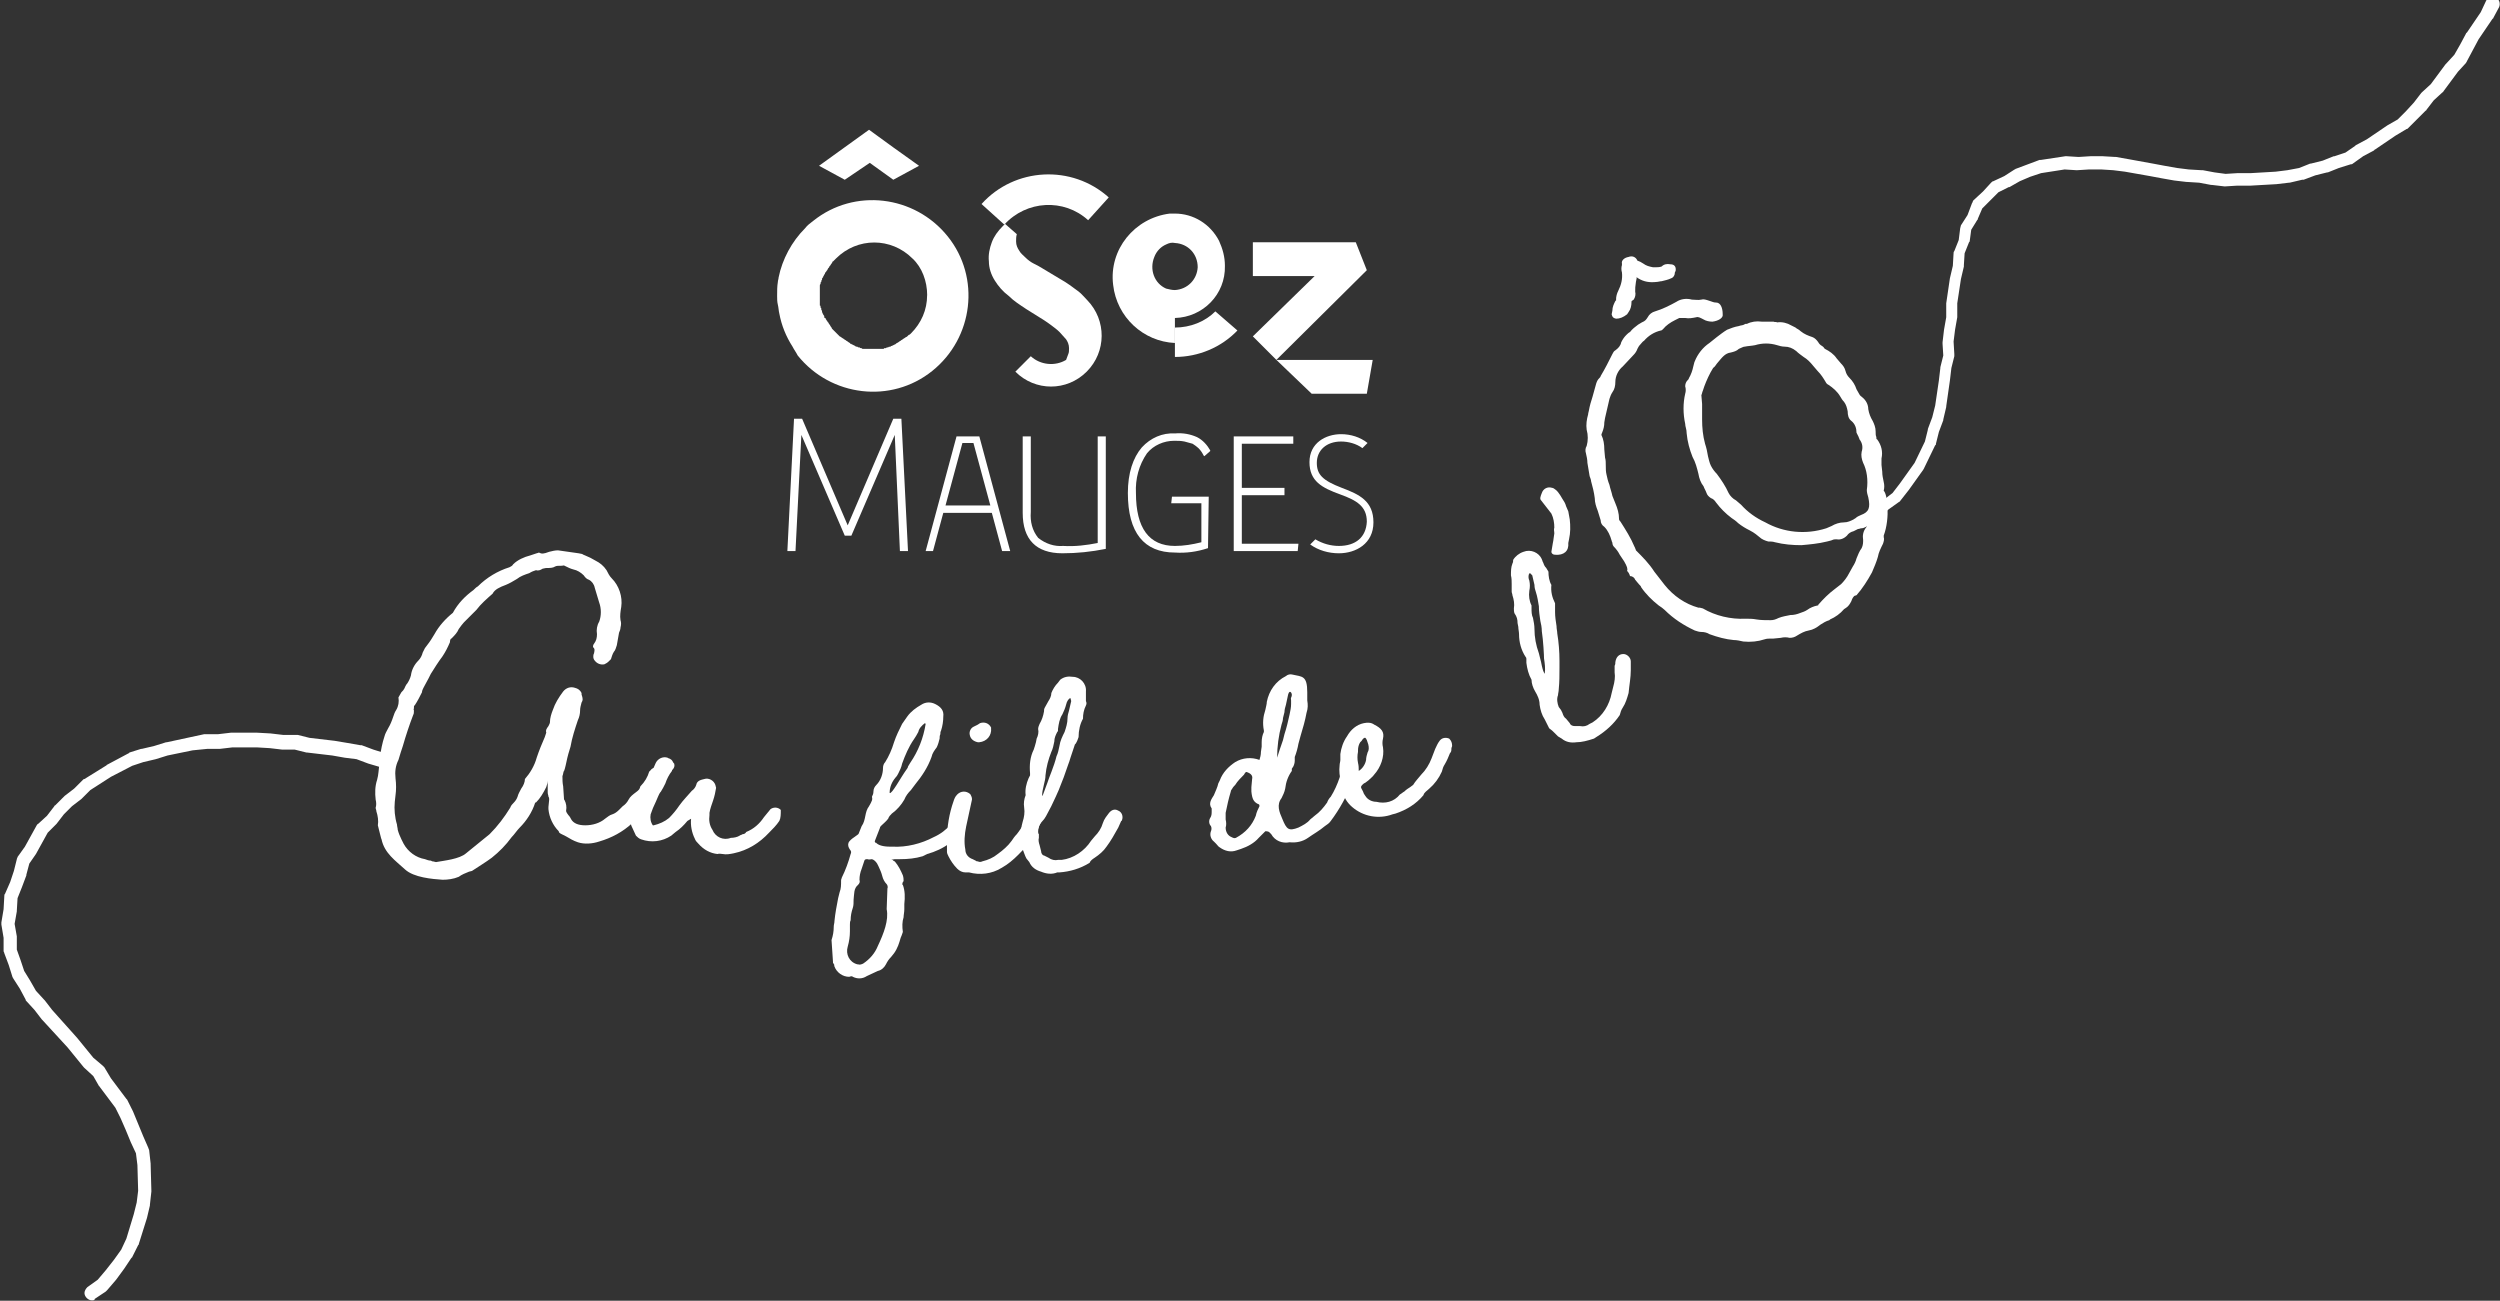 <svg version="1.1" id="Calque_1" xmlns="http://www.w3.org/2000/svg" x="0" y="0" viewBox="0 0 340 176.9" xml:space="preserve"><rect x="0" y="0" width="340" height="176.9" fill="#333333" stroke="none"/><style>.st0{fill:#fff}</style><g id="logo" transform="translate(-403.812 -252.953)"><path id="Tracé_19648" class="st0" d="M563.6 299.6v-3.4c3.8-.1 6.9-3.2 6.8-7.1 0-1.2-.3-2.3-.8-3.4-1.2-2.3-3.5-3.7-6-3.7h-.7c-4.8.6-8.3 4.9-7.7 9.7.5 4.4 4.1 7.7 8.4 7.9m-1.2-13.4c.4-.2.8-.3 1.2-.2 1.8.1 3.1 1.5 3.1 3.3-.1 1.7-1.4 3-3.1 3.1-.4 0-.8-.1-1.2-.2-1.6-.7-2.3-2.6-1.6-4.3.3-.8.9-1.4 1.6-1.7"/><path id="Tracé_19649" class="st0" d="M563.6 297.5v4c3.2 0 6.3-1.3 8.5-3.6l-3-2.6c-1.4 1.4-3.4 2.2-5.5 2.2"/><path id="Tracé_19650" class="st0" d="M574.2 298.7l3.2 3.2 12.3-12.2-1.5-3.8h-14v4.6h8.4l-8.4 8.2z"/><path id="Tracé_19651" class="st0" d="M589.7 306.5l.8-4.6h-13.1l4.8 4.6h7.5z"/><path id="Tracé_19652" class="st0" d="M538.7 285.9c-.3.8-.5 1.7-.4 2.6 0 .9.3 1.8.8 2.6s1.1 1.5 1.9 2.1c.7.7 1.5 1.2 2.4 1.8l2.4 1.5c.3.2.6.4 1 .7.4.3.8.6 1.1.9.3.3.6.7.9 1 .2.3.4.7.4 1.2 0 .3 0 .6-.1.8-.1.3-.2.5-.3.8-1.5.9-3.5.7-4.8-.5l-2.1 2.1c2.7 2.7 7 2.7 9.7 0 2.7-2.7 2.7-7 .1-9.7-.4-.4-.8-.9-1.2-1.2-.8-.6-1.6-1.2-2.5-1.7l-2.5-1.5c-.3-.2-.7-.4-1.1-.6-.4-.2-.8-.5-1.1-.8-.3-.3-.7-.6-.9-1-.2-.3-.4-.7-.4-1.2 0-.3 0-.7.1-1l-1.6-1.4-.3.3c-.7.7-1.2 1.4-1.5 2.2"/><path id="Tracé_19653" class="st0" d="M551.8 282.9l2.8-3.1c-5-4.5-12.8-4.1-17.3.9l3.1 2.8c3-3.3 8.1-3.6 11.4-.6"/><path id="Tracé_19654" class="st0" d="M526.2 327.9h1.1l-.9-18h-1.1l-6.2 14.5-6.2-14.5h-1.1l-.9 17.9v.1h1.1l.8-15.8 5.9 13.7h.9l5.9-13.7.7 15.8z"/><path id="Tracé_19655" class="st0" d="M533.9 312.3l-4.2 15.6h1l1.4-5.2h6.6l1.4 5.2h1.1l-4.2-15.6h-3.1zm-1.5 9.4l2.3-8.5h1.5l2.3 8.5h-6.1z"/><path id="Tracé_19656" class="st0" d="M554.2 327.6v-15.3h-1.1v14.5c-1.5.3-3.1.5-4.7.4-1.2.1-2.4-.3-3.4-1.1-.8-1-1.1-2.2-1-3.5v-10.3h-1.1v10.4c0 3.6 1.8 5.5 5.4 5.5 2 0 3.9-.2 5.9-.6z"/><path id="Tracé_19657" class="st0" d="M568.1 327.5l.1-7h-5l-.1.9h4.1v5.3c-1.2.3-2.4.5-3.6.5-3.5 0-5.3-2.4-5.3-7.2-.1-1.9.4-3.8 1.5-5.4.9-1.1 2.3-1.7 3.7-1.7.5 0 .9 0 1.4.1.4.1.7.2 1.1.3.3.2.6.4.8.6.3.3.5.6.7 1l.1.1.8-.7v-.1c-.4-.7-1-1.4-1.8-1.8-.9-.4-1.9-.6-3-.5-1.7-.1-3.3.6-4.5 1.9-1.2 1.4-1.9 3.5-1.9 6.2 0 5.4 2.2 8.1 6.4 8.1 1.5.1 3-.1 4.5-.6"/><path id="Tracé_19658" class="st0" d="M572.7 320.3h5.8v-1h-5.8v-6h7v-1h-8.1v15.6h8.7l.1-1h-7.7v-6.6z"/><path id="Tracé_19659" class="st0" d="M585.9 327.2c-1.1 0-2.2-.3-3.2-.9l-.7.7c1.1.8 2.5 1.2 3.9 1.2 2.3 0 4.7-1.3 4.7-4.2s-1.9-3.8-4.3-4.7c-2.6-1-3.4-1.8-3.4-3.4 0-1.7 1.3-2.9 3.3-2.9 1 0 2.1.3 2.9.9l.7-.7c-1-.8-2.3-1.2-3.6-1.2-2.1 0-4.3 1.2-4.3 3.8 0 2.6 1.7 3.5 4.2 4.4 2.2.8 3.6 1.6 3.6 3.7-.1 2.1-1.5 3.3-3.8 3.3"/><path id="Tracé_19660" class="st0" d="M522.1 275.1l3.2 2.3 3.5-1.9-3.5-2.5-3.3-2.4-6.8 4.9 3.5 1.9 3.4-2.3z"/><path id="Tracé_19661" class="st0" d="M512.3 301.3c4.5 5.6 12.7 6.6 18.3 2.1 5.6-4.5 6.6-12.7 2.1-18.3-4.5-5.6-12.7-6.6-18.3-2.1-.4.3-.8.6-1.1 1-1.8 1.8-3.1 4.2-3.6 6.7 0 .2-.1.4-.1.6-.1.6-.1 1.2-.1 1.9 0 .4 0 .8.1 1.2s.1.8.2 1.2c.3 1.6.9 3.1 1.8 4.5.2.4.5.8.7 1.2m17.6-8.2c0 2-.8 3.8-2.2 5.2-.1.1-.2.2-.3.2l-.1.1-.1.1s-.1.1-.2.1l-.1.1c-.1 0-.1.1-.2.1l-.1.1c-.1 0-.1.1-.2.1l-.1.1c-.1 0-.1.1-.2.1l-.1.1c-.1 0-.1.1-.2.1 0 0-.1 0-.1.1-.1 0-.1.1-.2.1l-.2.1-.2.1c-.1 0-.1 0-.2.1s-.1 0-.1 0c-.1 0-.1 0-.2.1h-.1c-.1 0-.1 0-.2.1h-.1c-.1 0-.2 0-.2.1h-2.8c-.1 0-.2 0-.2-.1h-.1c-.1 0-.1 0-.2-.1h-.1c-.1 0-.1 0-.2-.1h-.1c-.1 0-.1 0-.2-.1l-.2-.1-.2-.1c-.1 0-.1-.1-.2-.1s-.1 0-.1-.1c-.1 0-.1-.1-.2-.1l-.1-.1c-.1 0-.1-.1-.2-.1l-.1-.1c-.1 0-.1-.1-.2-.1l-.1-.1c-.1 0-.1-.1-.2-.1l-.1-.1-.2-.1-.1-.1-.1-.1-.3-.3-.3-.3-.1-.1-.1-.1s-.1-.1-.1-.2l-.1-.1c0-.1-.1-.1-.1-.2 0 0 0-.1-.1-.1 0-.1-.1-.1-.1-.2 0 0 0-.1-.1-.1 0-.1-.1-.1-.1-.2l-.1-.1c0-.1-.1-.1-.1-.2 0 0 0-.1-.1-.1s-.1-.1-.1-.2 0-.1-.1-.2 0-.1-.1-.2 0-.1-.1-.2v-.1c0-.1 0-.1-.1-.2v-.1c0-.1 0-.2-.1-.2v-.1c0-.1 0-.2-.1-.2v-2.7c0-.1 0-.2.1-.2v-.1c0-.1 0-.2.1-.2v-.1c0-.1 0-.1.1-.2v-.1c0-.1 0-.1.1-.2s0-.1.1-.2 0-.1.1-.2.1-.1.1-.2 0-.1.1-.1c0-.1.1-.1.1-.2l.1-.1c0-.1.1-.1.1-.2 0 0 0-.1.1-.1 0-.1.1-.1.1-.2 0 0 0-.1.1-.1 0-.1.1-.1.1-.2l.1-.1c0-.1.1-.1.1-.2s.1-.1.1-.1l.1-.1.3-.3c2.9-2.9 7.5-2.9 10.4 0 1.3 1.2 2 3.1 2 5"/><path id="Tracé_19662" class="st0" d="M494.3 358.5c-.1.1-.1.2-.1.3-.2.2-.2.1-.1.4 0 .2-.1.4-.3.8-.1.2-.2.4-.2.6-.8 1.2-1.7 2.3-2.8 3.3-.5.4-.7.7-1 1-1.3 1.2-2.8 2-4.5 2.5-.9.3-2 .4-2.9.1-.6-.2-1.1-.5-1.6-.8l-.6-.3c-.2-.1-.4-.2-.4-.4-.8-.8-1.3-1.9-1.4-3v-.3l.1-1c0-.1 0-.3-.1-.4 0-.2-.1-.3-.1-.6v-1.6c0 .3-.1.6-.2.9-.4.8-.8 1.5-1.4 2.1h-.1c-.4 1.3-1.2 2.5-2.1 3.4-.4.4-.7.9-1.1 1.3-.8 1.1-1.7 2-2.7 2.8-.8.6-1.8 1.2-2.7 1.8l-.4.1c-.5.2-1 .4-1.4.7-.7.3-1.5.4-2.2.4-1.4-.1-3.9-.3-5.1-1.4-1.3-1.2-2.8-2.2-3.2-4.1-.1-.2-.1-.4-.2-.7l-.3-1.2c.1-.6 0-1.3-.2-1.9 0-.2-.1-.3-.1-.5.1-.3.1-.7 0-1.1-.1-.9-.1-1.8.2-2.7.2-.7.2-1.4.3-2.1l.1-1c.1-.9.3-1.9.6-2.8.1-.4.3-.7.5-1.1.3-.5.5-1 .7-1.6.1-.3.2-.6.4-.9.3-.5.4-1.1.3-1.7l.4-.7c.2-.2.3-.3.4-.5.1-.2.2-.5.4-.7.2-.3.4-.7.5-1.1.1-.8.5-1.5 1-2 .3-.3.5-.7.6-1.1l.3-.6.3-.4c.4-.5.7-1 1-1.5.6-1.1 1.5-2.1 2.5-2.9.7-1.3 1.7-2.3 2.8-3.1.2-.2.4-.4.6-.5 1.2-1.2 2.7-2.1 4.3-2.6.2-.1.4-.2.5-.4.6-.6 1.5-1 2.3-1.2l.9-.3c.1 0 .3-.1.3-.1.4.2.6.2 1.4-.1.4-.1.8-.2 1.2-.2l2.8.4.5.1c.1.1.2.1.4.2.5.2.9.4 1.4.7.6.3 1.1.7 1.5 1.3.2.4.4.8.7 1.1 1 1 1.5 2.5 1.3 3.9-.1.6-.2 1.2-.1 1.8.1.3.1.6 0 1 0 .2-.1.5-.2.7-.1.5-.2 1.1-.3 1.7-.1.3-.2.7-.4.9-.2.3-.3.7-.4 1l-.3.3c-.2.2-.4.3-.6.4-.5.1-1-.1-1.3-.5-.1-.1-.2-.3-.2-.5s0-.3.1-.5c.1-.5.1-.6-.1-.8-.1-.1 0-.4.1-.5.3-.4.4-.8.4-1.3-.1-.6 0-1.2.3-1.7.3-.8.3-1.8 0-2.6l-.3-1c-.1-.3-.2-.7-.3-1-.1-.5-.4-.9-.8-1.1-.3-.1-.5-.3-.7-.6-.4-.4-.9-.7-1.4-.8-.4-.1-.8-.3-1.2-.5-.1-.1-.2 0-.5 0h-.2c-.2 0-.4 0-.6.1-.3.2-.7.2-1.1.2-.1 0-.2 0-.6.1-.3.2-.6.3-.9.2-.3.1-.6.2-.9.4-.6.2-1.2.4-1.7.8-.5.3-1 .6-1.5.8-.8.3-1.5.6-1.8 1.2-.8.7-1.6 1.4-2.2 2.2l-1.7 1.7c-.2.2-.4.5-.7.9-.2.5-.6.9-1 1.3-.1 0-.2.2-.2.5-.3.7-.6 1.3-1 1.9-.6.8-1.1 1.6-1.6 2.4l-.3.6c-.2.4-.5.9-.7 1.3-.1.2-.2.4-.2.6-.3.6-.6 1.2-1 1.8-.1 0-.1.1-.1.4 0 .1-.1.2 0 .2v.2c0 .2 0 .3-.1.5-.5 1.3-1 2.8-1.4 4.2-.2.6-.4 1.2-.6 1.9-.4.8-.5 1.6-.4 2.5.1.8.1 1.6 0 2.3l-.1.9c-.1 1 0 2.1.3 3.1 0 .2.1.5.1.7.1.4.3.9.5 1.3l.3.6c.6 1.1 1.7 1.9 2.9 2.1.3.1.5.2.8.2l.2.1c.2 0 .4.1.5.1 1.1-.2 3.2-.4 4.1-1.2l3.2-2.6c1.1-1.1 2-2.3 2.8-3.6.1-.3.3-.5.5-.7.2-.2.4-.5.5-.8.1-.4.3-.7.5-1.1.3-.4.5-.9.5-1.3.7-.8 1.3-1.8 1.6-2.9.3-.9.7-1.9 1.1-2.8l.2-.6c-.1-.3 0-.5.3-.9.1-.2.2-.4.2-.5 0-.6.2-1.2.4-1.7.3-.9.8-1.7 1.4-2.5.4-.5 1-.7 1.6-.5.4.1.7.3.9.7v.2c.2.6.2.8 0 1.1-.1.4-.2.7-.2 1.1 0 .4-.1.9-.3 1.3-.4 1.2-.8 2.4-1 3.6l-.3 1c-.2.7-.3 1.4-.5 2.1-.1.1 0 .2-.1.2-.1.2-.1.5-.2.7 0 .5 0 .9.1 1.4l.1 1.5c0 .2 0 .3.1.4.2.4.3.9.2 1.4 0 .1 0 .2.3.6.2.2.3.4.4.6.3.5.9.8 1.9.8 1 0 2-.3 2.7-.9.3-.2.6-.5 1-.6.3-.1.6-.3.9-.6l.5-.5c.3-.2.6-.5.8-.9.2-.4.6-.7 1-1 .4-.3.5-.4.6-.8.6-.6 1-1.3 1.2-2l.2-.2c.2-.3.6-.4.9-.3.2 0 .4.1.5.2l.1.1c.6.2.5.4.5.8"/><path id="Tracé_19663" class="st0" d="M509.8 364.6c-.4.6-.9 1.1-1.4 1.6-1.3 1.4-2.9 2.4-4.8 2.8-.5.1-1 .2-1.5.1-.2 0-.5-.1-.7 0-1-.1-1.9-.6-2.6-1.4-.2-.2-.4-.4-.5-.7-.4-.8-.6-1.8-.5-2.7-.2.1-.3.2-.5.3-.5.6-1 1.1-1.6 1.5-.2.2-.4.3-.6.5-1.2.8-2.7 1-4.1.5-.3-.1-.5-.3-.7-.5l-.6-1.3c-.1-.2-.1-.4 0-.6.1-1.5.6-2.9 1.4-4.1.7-1.2 1.3-2.5 1.9-3.9.3-.6 1-.9 1.6-.7.1.1.3.1.4.2.2.1.3.3.4.5l.1.1c.1.3 0 .6-.2.8-.1.1-.1.1-.1.2-.4.5-.7 1.1-.9 1.7-.2.4-.4.8-.6 1.1-.2.2-.3.5-.4.7-.1.2-.2.5-.3.7-.3.6-.5 1.1-.7 1.7-.1.5 0 1.1.3 1.5h.1c.8-.2 1.5-.5 2.1-1 .5-.5 1-1.1 1.4-1.7.5-.7 1.1-1.3 1.7-2 .3-.2.5-.5.6-.8.1-.6.7-.7 1.1-.8.6-.2 1.3.2 1.5.8 0 .1.1.3.1.4-.1.6-.2 1.1-.4 1.7-.2.6-.4 1.1-.5 1.7v.3c-.1.7 0 1.4.4 2 .4 1 1.5 1.5 2.5 1.1.4 0 .9-.1 1.2-.3.1-.1.3-.1.4-.2.2 0 .4-.1.5-.3 1-.4 1.8-1.1 2.4-2 .3-.4.6-.7.9-1.1.4-.3 1-.3 1.4.1 0 .6 0 1.1-.2 1.5m-11.7-.5z"/><path id="Tracé_19664" class="st0" d="M534.9 365.9l-.3.4c-.4.5-1 1-1.6 1.3-.9.7-2 1.2-3.1 1.5l-.6.3c-1 .3-2 .4-3.1.4h-.7c-.1 0-.3.1-.5 0l.2.1c.1.1.2.2.3.2.5.6.8 1.2 1.1 1.9.1.3.1.6.1.8l-.1.1c-.1.3-.1.4 0 .4.3.8.3 1.7.2 2.6v.7c0 .4-.1.8-.1 1.1-.2.6-.2 1.3-.1 2-.1.3-.2.6-.3.8-.2.7-.4 1.4-.9 2.1l-.4.5c-.3.3-.5.6-.7 1-.2.4-.6.8-1.1.9l-1.5.7c-.6.4-1.3.4-1.9.1-.1-.1-.2-.1-.5 0-.9 0-1.7-.6-2-1.4 0-.1-.1-.1 0-.2-.1-.1-.1-.2-.2-.3v-.1l-.2-3c.2-.6.3-1.2.3-1.8 0-.3.1-.5.1-.8.1-1 .3-2.1.5-3.1l.2-.8c.2-.5.2-1 .2-1.6 0-.2.1-.3.1-.4.5-1 .9-2.1 1.2-3.2.1-.2.1-.4-.1-.6-.2-.3-.3-.6-.2-.9.1-.3.5-.6.8-.8.4-.3.6-.4.6-.5.1-.3.3-.7.4-1 .3-.4.4-.9.5-1.4.1-.5.2-.9.5-1.3.4-.7.5-.9.4-1.3.1-.2.2-.4.2-.7 0-.4.2-.7.4-.9.6-.6.9-1.5.9-2.3 0-.3.1-.6.3-.8.5-.8.9-1.7 1.2-2.7.3-.9.7-1.7 1.1-2.5l.7-1c.5-.7 1.2-1.2 1.9-1.6.6-.4 1.3-.4 1.9-.1.8.4 1.2.9 1.1 1.7 0 .6-.1 1.3-.3 1.9-.1.2-.1.3-.1.5-.1.2-.1.4-.1.6-.1.4-.2.8-.4 1.2-.3.4-.6.8-.7 1.3-.5 1.4-1.3 2.6-2.2 3.7-.2.3-.4.5-.6.8-.4.4-.7.8-.9 1.3-.4.7-1 1.4-1.7 1.9-.2.2-.4.4-.5.7-.3.4-.7.7-1 1 0 .1-.1.1-.1.1v.1l-.7 1.8c-.1.1.2.5.1.2.3.4 1 .6 2 .6h.3c1.9.1 3.9-.4 5.6-1.3.9-.4 1.7-1 2.4-1.8.2-.3.6-.5 1-.5.3 0 .7.1.9.4.1.1.1.6-.2 1m-10.5 10.7l.1-2.8c.1-.2 0-.5-.1-.6-.3-.3-.5-.7-.6-1.1-.1-.4-.3-.9-.5-1.3l-.2-.4c-.2-.3-.4-.5-.7-.6-.2 0-.4.1-.6 0-.3 0-.4 0-.5.4l-.3.9c-.2.5-.3 1-.3 1.5.1.3 0 .5-.2.7-.6.5-.5 1.2-.6 2 0 .4 0 .8-.1 1.1-.2.6-.3 1.1-.3 1.7-.1.2-.1.4-.1.6v.9c0 .7-.1 1.4-.3 2.1-.3 1 .2 2.1 1.3 2.4h.1c.2.1.5 0 .7-.1.9-.6 1.6-1.4 2-2.4.8-1.7 1.5-3.5 1.2-5m.4-15.8c.3.2 1.5-2.1 2.3-3.2.1-.1.2-.3.2-.4.1-.2.2-.3.3-.5 1.1-1.6 1.8-3.4 2.1-5.3l-.1-.1c-.4.3-.8.7-.9 1.2-.2.4-.4.7-.6 1-.7 1-1.2 2.2-1.6 3.3-.1.5-.3.9-.5 1.3-.1.2-.2.4-.4.6-.5.6-.8 1.3-.8 2.1"/><path id="Tracé_19665" class="st0" d="M535.1 371.6c-.4 0-.8-.2-1.1-.5-.5-.5-.9-1.1-1.2-1.7-.1-.2-.2-.4-.2-.6v-1.6c0-1.8.3-3.6.9-5.3.1-.3.2-.6.5-.9.5-.5 1.2-.5 1.7-.1l.1.1c.1.2.2.4.2.6v.1l-.8 3.7c-.2 1-.3 2.1-.1 3.1 0 .6.4 1.1 1 1.3l.4.2c.1.1.2.1.3.1.2.1.4.1.6 0 .8-.2 1.5-.5 2.1-1 .7-.5 1.4-1.1 1.9-1.8.2-.3.4-.6.7-.9.4-.5.7-1 1-1.5.2-.6.6-.7 1.1-1 .4-.2.9 0 1.1.4.1.3.1.6-.1.8l-.2.6c-.3.3-.4.6-.5 1-.2.2-.3.4-.5.6-.5.7-1.1 1.3-1.7 1.9-.7.7-1.4 1.3-2.3 1.8-1.3.8-2.9 1-4.4.6h-.5m.6-18.7c-.1-.4.1-.9.5-1.1l.6-.3.3-.2c.6-.2 1.2 0 1.5.6v.1c.1 1-.6 1.8-1.6 1.9h-.2c-.5-.1-1-.4-1.1-1"/><path id="Tracé_19666" class="st0" d="M545.4 371.5c-.7-.2-1.3-.6-1.6-1.3l-.4-.5c-.1-.2-.2-.4-.3-.7-.1-.3-.2-.6-.4-.8v-1.4c-.1-.7 0-1.4.2-2.1.2-.6.3-1.3.2-1.9-.1-.6 0-1.2.2-1.7-.1-.8.1-1.6.4-2.3l.2-.4v-.3c-.1-1.1 0-2.2.5-3.2.1-.3.2-.6.3-1l.1-.5c.2-.4.3-.9.2-1.3 0-.2.1-.5.2-.7.3-.5.5-1.1.6-1.7 0-.2 0-.3.1-.5l.5-.9c.2-.3.4-.7.4-1.1.2-.5.5-1 .9-1.4.1-.1.2-.3.3-.4.5-.4 1.1-.5 1.7-.4 1 0 1.9.9 1.8 2v1.3c.1.2.1.4 0 .6-.3.6-.4 1.2-.4 1.8-.4.7-.6 1.6-.6 2.5-.1.3-.2.6-.4.9l-.1.1-.6 1.8c-.1.4-.2.6-.3.9-.4 1.2-.8 2.3-1.3 3.5l-.4.9c-.4.9-.8 1.7-1.3 2.6-.1.2-.3.5-.5.7-.4.4-.6.9-.6 1.4 0 .2 0 .3.1.4v.5c-.1.3 0 .7.1 1 .1.3.1.5.2.8 0 .3.2.6.4.6l.6.3c.4.3.9.4 1.3.3h.5c1.6-.2 3.1-1.2 4-2.6l.5-.6c.5-.5.9-1.1 1.1-1.8.1-.3.2-.5.4-.8.1-.1.2-.3.3-.4.4-.6.9-.8 1.4-.5.5.2.7.8.5 1.3 0 0 0 .1-.1.1l-.4.9c-.5.9-1 1.8-1.6 2.6-.4.6-1 1.1-1.6 1.5-.3.2-.6.4-.7.7-1.3.8-2.7 1.2-4.1 1.3h-.3c-.7.3-1.5.2-2.2-.1m.9-12.2c.1-.4.9-2.2 1.2-3.5.2-.4.3-.9.4-1.4.1-.7.4-1.3.7-1.9.2-.6.4-1.2.4-1.9 0-.3.1-.7.2-1 .1-.4.2-.9.3-1.3 0-.1-.1-.3-.1-.4-.2 0-.5.4-.6.9-.1.4-.3.9-.5 1.3-.4.6-.5 1.3-.6 2v.2c0 .1 0 .1-.1.2-.2.4-.4.8-.4 1.3-.1.5-.2 1-.4 1.4-.4 1-.7 2.1-.8 3.2 0 .4-.1.8-.2 1.2-.4 1.6-.2 1.6-.2 1.6.2-.6.5-1.3.7-1.9"/><path id="Tracé_19667" class="st0" d="M576.7 366.4l-.3-.3c-.2-.1-.4-.1-.5-.1l-.9.9c-.6.7-1.5 1.2-2.4 1.5l-.6.2c-.8.3-1.6.1-2.3-.4-.2-.1-.3-.3-.5-.5l-.3-.3c-.4-.3-.6-.9-.4-1.4.1-.2.1-.5 0-.7-.3-.3-.3-.8-.1-1.1.2-.3.2-.6.2-.9v-.4c-.5-.7 0-1.3.3-1.8.2-.5.5-1.1.6-1.6l.2-.4c.4-1.1 1.2-1.9 2.1-2.5 1-.6 2.2-.7 3.3-.3.1-.3.2-.7.2-1.1l.1-.7v-.6c0-.5.1-1 .3-1.4v-.2c-.2-1-.1-1.9.2-2.8.1-.5.2-.8.2-1.1.3-1.5 1.2-2.8 2.6-3.5.2-.2.6-.3.9-.2 1.3.3 2 .1 2 2.4v1.1c.1.6.1 1.1-.1 1.7-.2 1.1-.5 2.1-.8 3.1l-.3 1.1c-.1.6-.3 1.3-.5 1.8v.5c0 .3-.1.6-.2.8l-.2.3v.3c-.5.7-.8 1.5-.9 2.4-.1.5-.3.9-.5 1.3-.7.9-.3 1.9.1 2.8.6 1.5.9 1.7 2.2 1.2.6-.3 1.2-.6 1.6-1.1l.6-.5c.7-.5 1.2-1.1 1.7-1.8.1-.3.3-.6.5-.8.5-.8.9-1.7 1.2-2.6.1-.6.7-1 1.3-.9.4 0 .8.4.7.7 0 .1 0 .2-.1.3 0 .2-.1.3-.2.5-.7 1.9-1.7 3.7-2.9 5.3-.2.3-.5.5-.8.7-.7.6-1.6 1.1-2.3 1.6-.7.5-1.6.7-2.5.6-1 .2-2-.2-2.5-1.1m-2.1-2.5c.1-.5.3-.9.5-1.3 0-.1 0-.3-.2-.3-.6-.3-.8-.7-.9-1.7v-.6l.1-1.1c.1-.4-.1-.7-.6-.9-.2-.1-.3-.1-.5.3-.4.4-.9.9-1.2 1.4-.1.1-.3.3-.4.5-.1.1-.2.3-.2.4-.3 1-.5 1.9-.7 2.9v.9c.1.4.1.8 0 1.1 0 .6.3 1.1.8 1.3.2.1.4.2.6.1 1.3-.7 2.2-1.7 2.7-3m3.7-10.3c.1-.3.1-.5.2-.8.3-.9.5-1.8.7-2.7.1-.5.2-.9.2-1.4v-.5c-.1-.5.1-.3.1-.8 0-.2-.3-.7-.5 0-.1.4-.2 1-.3 1.4-.1.3-.2.7-.2 1l-.2.8c0 .3-.1.6-.2.9-.4 1.5-.6 3-.6 4.5.2-.7.5-1.5.8-2.4"/><path id="Tracé_19668" class="st0" d="M601.3 354.4c0 .1-.1.2-.1.4s0 .4-.2.6c-.2.5-.4 1-.7 1.5-.2.3-.3.6-.4 1-.4.9-1 1.7-1.7 2.3-.3.3-.7.5-.8.9-1 1.2-2.3 2-3.8 2.5l-.4.1c-1.9.7-4 .3-5.5-1-.7-.6-1.2-1.4-1.3-2.3l-.2-1.1c-.2-.7-.3-1.5-.2-2.3 0-.2.1-.5.1-.7v-.8c.1-.8.4-1.7.9-2.4.5-.9 1.3-1.6 2.3-1.8.5-.1 1-.1 1.4.2 1 .5 1.4 1 1.2 1.9-.1.4-.1.8 0 1.2.2 1.3-.3 2.7-1.2 3.7-.2.3-.5.5-.8.8-.1.1-.3.2-.4.3l-.2.1c-.7.6-.3.5 0 1.4l.2.3c.3.5.9.8 1.5.8 1.2.3 2.4 0 3.2-1 .2-.1.4-.3.6-.4.3-.3.5-.4.8-.6.1-.1.3-.2.4-.3.3-.5.7-.9 1.1-1.4.6-.6 1.1-1.4 1.4-2.2l.5-1.3c.2-.4.3-.7.6-1.1.3-.4.8-.5 1.3-.3.3.3.4.6.4 1m-12.7 3.3v.1c.5-.3.9-.9 1-1.5 0-.3.1-.7.2-1 .2-.3.2-.7.1-1.1l-.1-.3c-.1-.4-.3-.7-.4-.6-.1 0-.3.2-.4.4l-.2.2c-.2.3-.3.7-.3 1.1v.2c-.1.5-.1 1 0 1.5.1.4.1.7.1 1"/><path id="Tracé_19669" class="st0" d="M618.2 353.9c-.7.1-1.4 0-2-.5l-.5-.3-.5-.5c-.2-.2-.4-.4-.7-.6l-.6-1.2c-.4-.6-.6-1.3-.7-2 0-.7-.3-1.3-.6-1.8s-.5-1.1-.5-1.6c-.4-.7-.6-1.5-.7-2.3v-.5c0-.1 0-.2-.1-.3-.6-.9-.9-2-.9-3.1 0-.3-.1-.7-.1-1l-.1-.5c0-.5-.1-.9-.4-1.3-.1-.2-.1-.5-.1-.7.1-.6 0-1.2-.2-1.8 0-.2-.1-.3-.1-.5v-1c0-.4 0-.8-.1-1.2 0-.6 0-1.1.2-1.6.1-.2.1-.3.1-.5.3-.5.8-.9 1.4-1.1 1-.4 2.1.1 2.5 1 0 .1.1.2.1.3l.1.2c.1.3.2.5.4.7.1.2.2.3.3.5 0 .6.1 1.3.4 1.8-.1.9.1 1.7.5 2.5v1.2c0 .6.1 1.3.2 1.9 0 .4.1.7.1 1 .2 1.2.3 2.5.3 3.7v1c0 1 0 1.9-.1 2.9 0 .3-.1.6-.1.8-.2.5-.1 1.1.1 1.6.1.1.2.3.3.4l.2.4c.1.3.2.6.5.8.2.2.3.4.5.6.1.3.4.4.7.4h.7c.5.1.9 0 1.3-.3l.4-.2c1.4-.9 2.3-2.4 2.6-4l.2-.8c.2-.7.3-1.4.2-2v-.9c.1-.2.1-.3.1-.5.1-.7.5-1.1 1.1-1.1.5 0 1 .5 1 1v1.2c0 1-.2 2-.3 3.1-.2.7-.4 1.4-.8 2-.2.3-.3.6-.4 1-.8 1.2-1.9 2.2-3.2 3l-.3.2c-.9.3-1.7.5-2.4.5m-4.4-11.4c0-.4-.1-2.4-.3-3.7 0-.5-.1-1-.2-1.4-.1-.7-.2-1.3-.2-2-.1-.6-.2-1.3-.4-1.9-.1-.3-.2-.6-.2-1-.1-.4-.2-.9-.3-1.3l-.3-.3c-.2 0-.3.6-.1 1 .1.5.1.9 0 1.4-.1.7 0 1.4.3 2v.4c0 .4 0 .9.2 1.3.1.5.2 1 .2 1.5 0 1.1.2 2.2.6 3.3l.3 1.2c.3 1.6.5 1.5.5 1.6.1-.8 0-1.4-.1-2.1"/><path id="Tracé_19670" class="st0" d="M614.8 328l.2-1.2c.1-.4.1-.8.2-1.3 0-.3-.1-.5 0-.8 0-.6-.1-1.3-.4-1.9l-1.4-1.8c-.2-.2-.1-.5.1-1 .2-.6.8-.9 1.4-.7.1 0 .3.1.4.2.3.2.5.5.7.8l.3.5c.2.3.4.6.5 1 .1.2.2.5.3.7l.2 1.1c.1.9.1 1.8-.1 2.7l-.1.5c.1 1.1-.6 1.7-1.8 1.6-.3 0-.5-.2-.5-.4"/><path id="Tracé_19671" class="st0" d="M660 325.8v.2c.1.3 0 .6-.1.9-.3.6-.6 1.2-.7 1.8-.2.7-.5 1.4-.8 2.1-.6 1.1-1.3 2.2-2.1 3.1l-.3.1c-.2.2-.3.4-.4.7-.2.4-.4.7-.7.9l-.3.2c-.5.6-1.2 1.1-1.9 1.4l-.1.1c-.4.1-.9.4-1.2.6-.5.4-1 .7-1.6.8-.6.1-1.1.4-1.6.7-.3.2-.6.3-1 .3-.4-.1-.8-.1-1.2 0l-1 .1h-.3c-.3 0-.6 0-.9.1-.9.3-1.9.4-2.9.3-.4-.1-.9-.2-1.3-.2-1.1-.1-2.2-.4-3.3-.8-.3-.2-.7-.3-1.1-.3-.3 0-.6-.1-.9-.2-1.5-.7-2.9-1.6-4.1-2.8-.2-.2-.5-.4-.8-.6-.9-.7-1.8-1.6-2.4-2.5 0-.1-.1-.2-.3-.4-.2-.2-.3-.4-.5-.6-.1-.3-.4-.5-.7-.5-.1-.3-.2-.5-.4-.7.1-.3 0-.6-.4-1.3l-.6-.9c-.2-.4-.5-.8-.8-1.1-.1-.1-.2-.3-.2-.5 0-.1-.1-.2-.1-.3-.2-.7-.5-1.4-1-1.9-.3-.2-.5-.5-.5-.9-.1-.4-.3-.9-.4-1.3-.2-.5-.4-1.1-.4-1.7-.1-.8-.3-1.6-.5-2.3 0-.2-.1-.4-.2-.7l-.3-1.8c0-.4-.1-.9-.2-1.3-.1-.3-.1-.7.1-1 .2-.7.2-1.5 0-2.2-.1-.7 0-1.4.2-2.1 0-.2.1-.4.1-.5.1-.6.3-1.3.5-1.9l.5-1.8c.1-.3.2-.5.4-.7.1-.1.2-.2.2-.3.6-1 1.1-2 1.6-3 .1-.2.2-.4.4-.5.4-.3.7-.6.8-1.1.2-.4.4-.7.7-1 .1-.1.3-.3.5-.4.3-.4.7-.7 1.1-1 .2-.1.3-.2.5-.3.5-.2.6-.4.8-.7.2-.4.6-.7 1-.8 1-.3 2-.8 2.9-1.3.6-.4 1.4-.5 2.1-.3.4 0 .9.1 1.3 0 .3-.1.6 0 1.2.2.3.1.5.2.8.2.6 0 .9.7.9 1.6.1.5-.6.9-1.4 1-.4 0-.9-.1-1.2-.3-.4-.2-.7-.4-1-.3-.5.1-1 .2-1.5.1h-.8l-.6.3c-.6.3-1.2.7-1.6 1.2-.1.1-.2.2-.3.2-.9.2-1.7.7-2.3 1.4-.2.1-.3.3-.5.5s-.3.4-.4.6c-.1.3-.3.6-.5.8l-1.5 1.6c-.6.5-1 1.3-1 2.1 0 .5-.1 1-.4 1.4-.2.3-.3.6-.4.9-.1.4-.2.9-.3 1.3-.1.4-.2.9-.3 1.3l-.1.6c0 .5-.1.9-.3 1.4 0 0-.1.2-.1.3.3.6.4 1.3.4 2l.1 1.1c.1.3.1.7.1 1.1 0 .4 0 .8.1 1.2.1.5.2.9.4 1.4.1.5.3 1 .4 1.5l.4 1c.3.7.5 1.4.5 2.1 0 .1 0 .2.2.4.7 1.1 1.4 2.2 1.9 3.4l.1.2c0 .1.1.2.1.3.9.9 1.8 1.8 2.5 2.9.5.6.9 1.2 1.4 1.8 1.2 1.5 2.8 2.6 4.6 3.1h.2l.4.1c1.7 1 3.8 1.5 5.8 1.4.5 0 1 0 1.5.1.6.1 1.3.1 1.9.1.4 0 .7-.1 1.1-.3.5-.2 1.1-.3 1.6-.4.5 0 .9-.1 1.4-.3.3-.1.6-.2.9-.4.4-.3.9-.5 1.4-.6.1 0 .1 0 .1-.1.7-.8 1.4-1.5 2.2-2.1l.9-.7c.4-.4.8-.9 1.1-1.5l.5-.9c.2-.3.4-.7.5-1.1.2-.5.4-1 .7-1.4.2-.4.2-.8.2-1.1-.1-.6 0-1.2.4-1.7.1-.1.1-.2.1-.2l-.1.1c-.2.1-.4.2-.6.2-.2 0-.3.1-.5.1l-.6.3c-.4.1-.7.3-.9.6-.4.4-.9.6-1.4.5-.2 0-.4 0-.6.1-.2.1-.4.1-.7.2-1.2.3-2.4.4-3.5.5-1.2 0-2.4-.1-3.6-.4-.3-.1-.6-.1-.9-.1-.4-.1-.9-.3-1.2-.6l-.5-.4c-.3-.2-.4-.3-.8-.5-.6-.3-1.1-.6-1.6-1-.3-.3-.6-.5-.9-.7-.8-.6-1.5-1.3-2.1-2.1-.2-.3-.4-.5-.7-.6-.3-.2-.5-.4-.6-.7-.1-.3-.3-.6-.4-.9-.4-.5-.6-1.1-.7-1.7-.2-.8-.4-1.6-.8-2.3-.4-1-.7-2.1-.8-3.2 0-.6-.2-.9-.2-1.3-.3-1.4-.3-2.8 0-4.1.1-.3.1-.7 0-1 0-.3.1-.6.3-.8.1-.1.2-.2.2-.3.3-.5.5-1.1.6-1.6.1-.3.1-.5.2-.7.4-1 1.1-1.9 2-2.5l1-.8c.4-.3.9-.7 1.4-1 .5-.2 1-.4 1.6-.5.2-.1.6-.1.7-.2l.2-.1h.2c.6-.3 1.3-.4 2-.3h1.6c.2.1.4 0 .5.1.7-.1 1.4.1 1.9.4l.6.3c.2.2.4.2.7.5.5.4 1 .6 1.6.8.3.1.6.4.8.7.1.2.3.4.5.5.1.1.2.1.3.3l.1.1c.6.3 1.2.7 1.6 1.3.2.2.4.5.6.7.3.3.5.6.6 1 .1.4.3.7.5.9.5.5.8 1 1 1.6l.4.7c.1.2.2.2.4.4.5.4.8 1 .8 1.6.1.6.3 1.1.6 1.6.2.4.4.9.4 1.4 0 .3 0 .6.1.8v.1c0 .1 0 .2.1.2.6.8.8 1.7.6 2.6v.9l.1.9c0 .5.1.9.2 1.4.1.4.1.8 0 1.2.5.4.9 3.7 0 6.1m-36.4-29.5c-.4-.1-.5-.2-.6-.6l.1-.5c0-.5.2-.9.4-1.3.2-.2.1-.1.1-.2 0-.4.1-.8.3-1.2.4-.8.6-1.6.5-2.5-.1-.3-.1-.7 0-1v-.2c-.1-.4.3-.8.9-.9.5-.2 1 0 1.2.5 0 .1 0 0 0 0 .3.1.5.2.8.4.4.3.8.4 1.3.5h.5c.2 0 .4 0 .7-.1.3-.3.7-.4 1.2-.3.5 0 .8.3.7.9l-.1.2c0 .4-.2.7-.5.8-.4.2-.9.3-1.3.4-.2 0-.5.1-.7.1-.9.1-1.7 0-2.5-.5-.3-.2-.2-.2-.2 0l-.1.5c-.1.6-.1.9-.1 1.3.1.4 0 .8-.2 1.1-.3.2-.3.2-.3.3 0 .5-.1 1-.4 1.4l-.2.3c-.5.4-1 .6-1.5.6m33.6 19.6c-.2-.5-.3-1-.2-1.5.2-.6.1-1.2-.3-1.7 0-.1-.1-.2-.1-.3l-.3-.6c0-.6-.2-1.2-.7-1.6-.4-.3-.5-.8-.5-1.3-.1-.5-.2-.9-.5-1.3-.2-.2-.4-.5-.5-.7-.4-.7-1-1.2-1.6-1.6-.2-.1-.3-.2-.4-.4-.3-.5-.6-1-1.1-1.5-.2-.2-.4-.5-.6-.7-.4-.5-.8-.9-1.3-1.2-.4-.3-.7-.5-1-.8-.5-.4-1-.6-1.6-.6-.3 0-.7-.1-1-.2-1-.3-2-.3-3 0-.5.1-.9.1-1.4.2-.2 0-.3.1-.8.3-.3.3-.7.4-1.1.5-.8.1-1.2.7-1.8 1.4-.2.2-.3.5-.6.7-.5.8-.9 1.7-1.2 2.5l-.2.6c-.1.2-.1.4-.2.6l.1 1.2v2.1c0 1.1.1 2.2.4 3.3.2.6.3 1.1.4 1.7.1.4.2.9.4 1.3s.5.8.8 1.1c.6.8 1.2 1.7 1.6 2.6.2.4.6.8 1 1 .2.2.5.4.7.6.9 1 2 1.8 3.3 2.4 2.5 1.4 5.5 1.7 8.3.8.2-.1.5-.2.7-.3.5-.3 1.1-.5 1.7-.5.5 0 .9-.2 1.3-.4.1-.1.2-.1.3-.2.2-.2.5-.3.7-.4 1.1-.4 1.3-1 1-2.4-.1-.3-.2-.7-.2-1 .2-1.4 0-2.7-.5-3.7"/><path id="Tracé_19672" class="st0" d="M416.3 429.8c-.5 0-1-.5-1-1 0-.3.2-.6.4-.8l1.4-1 1.1-1.3 1.1-1.4 1-1.4.7-1.5 1-3.3.4-1.6.2-1.6-.1-3.5-.2-1.6-.7-1.5-.7-1.7-.7-1.6-.7-1.4-2.1-2.8s0-.1-.1-.1l-.8-1.4-1.2-1.1-.1-.1-2.2-2.7-3.4-3.7-.1-.1-1-1.3-1.1-1.2c-.1-.1-.1-.1-.1-.2l-.8-1.5-.9-1.4c0-.1-.1-.1-.1-.2l-.5-1.6-.6-1.6c0-.1-.1-.2-.1-.3v-1.8l-.3-1.8v-.3l.3-1.8.1-1.8c0-.1 0-.2.1-.3l.7-1.6.5-1.5.4-1.6c0-.1.1-.2.1-.3l1-1.4 1.6-2.9c.1-.1.1-.2.2-.2l1.2-1.1 1-1.3s0-.1.1-.1l1.2-1.2.1-.1 1.3-1 1.2-1.2c.1-.1.1-.1.2-.1l2.9-1.8s.1 0 .1-.1l3-1.6s.1 0 .1-.1l1.6-.5h.1l1.7-.4 1.6-.5h.1l5.1-1.1h1.9l1.7-.2h3.6l1.8.1 1.7.2h2l1.6.4 3.4.4 1.8.3 1.7.3h.2l1.6.6 1.6.5c.5.1.9.7.7 1.2-.1.5-.7.9-1.2.7h-.1l-1.7-.5-1.6-.6-1.6-.2-1.7-.3-3.4-.4h-.1l-1.6-.4h-1.7l-1.7-.2-1.7-.1h-3.4l-1.7.2H432l-2 .2-3.4.7-1.6.5-1.7.4-1.5.5-2.9 1.5-2.8 1.8-1.1 1.1-.1.1-1.3 1-1.1 1.1-1 1.3-.1.1-1.1 1.1-1.6 2.9-.9 1.3-.4 1.5v.1l-.6 1.6-.6 1.5-.1 1.7v.1l-.3 1.7.3 1.7v1.8l.5 1.4.5 1.5.8 1.3.8 1.4 1.1 1.2.1.1 1 1.3 3.4 3.8 2.2 2.7 1.3 1.1.2.2.9 1.5 2.1 2.8.1.1.8 1.6.7 1.7.7 1.7.7 1.6c0 .1.1.2.1.3l.2 1.8v.1l.1 3.6v.1l-.2 1.8v.1l-.4 1.7-1.1 3.5c0 .1 0 .1-.1.2l-.8 1.6s0 .1-.1.1l-1 1.5-1.1 1.5-1.2 1.4-.2.2-1.5 1c0 .2-.2.2-.4.2"/><path id="Tracé_19673" class="st0" d="M659.1 323.9c-.5 0-1-.4-1-1 0-.3.1-.6.4-.8l1.4-1.1 1.3-1 1-1.3 1-1.4 1-1.4 1.4-2.9.4-1.6v-.1l.6-1.6.4-1.6.5-3.4.2-1.7v-.1l.4-1.6-.1-1.6v-.2l.2-1.7.3-1.7v-1.9l.5-3.4.4-1.7.1-1.7c0-.1 0-.2.1-.3l.6-1.5.2-1.6c0-.1.1-.3.1-.4l.9-1.4.6-1.6c.1-.1.1-.3.2-.4l1.3-1.2 1.1-1.2c.1-.1.2-.2.3-.2l1.5-.7 1.4-.9c.1 0 .1-.1.2-.1l1.6-.6 1.6-.6h.2l3.3-.5h.2l1.6.1 1.6-.1h1.7l1.7.1h.1l1.7.3 3.3.6 1.6.3 1.7.3 1.6.2 1.7.1h.2l1.6.3 1.5.2 1.6-.1h1.8l3.4-.2 1.6-.2 1.6-.3 1.5-.6h.1l1.6-.4 1.5-.6h.1l1.5-.5 1.3-.9.1-.1 1.5-.8 2.8-1.9 1.4-.8 1.1-1.1 1.1-1.2 1-1.3.1-.1 1.2-1.1 2-2.7.1-.1 1.1-1.2.8-1.4.8-1.5s0-.1.1-.1l1.9-2.8.7-1.5c.2-.5.8-.7 1.3-.5.5.2.7.8.5 1.3l-.8 1.5s0 .1-.1.1l-1.9 2.8-.8 1.5-.8 1.5c0 .1-.1.1-.1.2l-1.1 1.2-2 2.7c0 .1-.1.1-.1.1l-1.2 1.1-1 1.3s0 .1-.1.1l-1.2 1.2-1.2 1.2c-.1.1-.1.1-.2.1l-1.5.9-2.8 1.9s-.1 0-.1.1l-1.5.8-1.4 1c-.1.1-.2.1-.3.1l-1.6.5-1.5.6h-.1l-1.6.4-1.6.6h-.2l-1.7.4h-.1l-1.7.2-3.5.2h-1.8l-1.6.1h-.2l-1.7-.2h-.1l-1.6-.3-1.6-.1h-.1l-1.7-.2-1.7-.3-1.6-.3-3.4-.6-1.6-.2-1.6-.1h-1.7l-1.6.1h-.1l-1.6-.1-3.2.5-1.5.5-1.4.6-1.4.8h-.1l-1.4.7-1.1 1.1-1.1 1.1-.6 1.4c0 .1 0 .1-.1.2l-.8 1.3-.2 1.5c0 .1 0 .1-.1.2l-.6 1.5-.1 1.6v.2l-.4 1.7-.5 3.3v1.9l-.3 1.7-.2 1.6.1 1.7v.3l-.4 1.6-.2 1.7-.5 3.5v.1l-.4 1.7v.1l-.6 1.6-.4 1.6c0 .1 0 .2-.1.2l-1.5 3.1c0 .1-.1.1-.1.2l-1 1.4-1 1.4-1.1 1.4c-.1.1-.1.2-.2.2l-1.4 1-1.3 1c.2.6-.1.7-.3.7"/></g></svg>